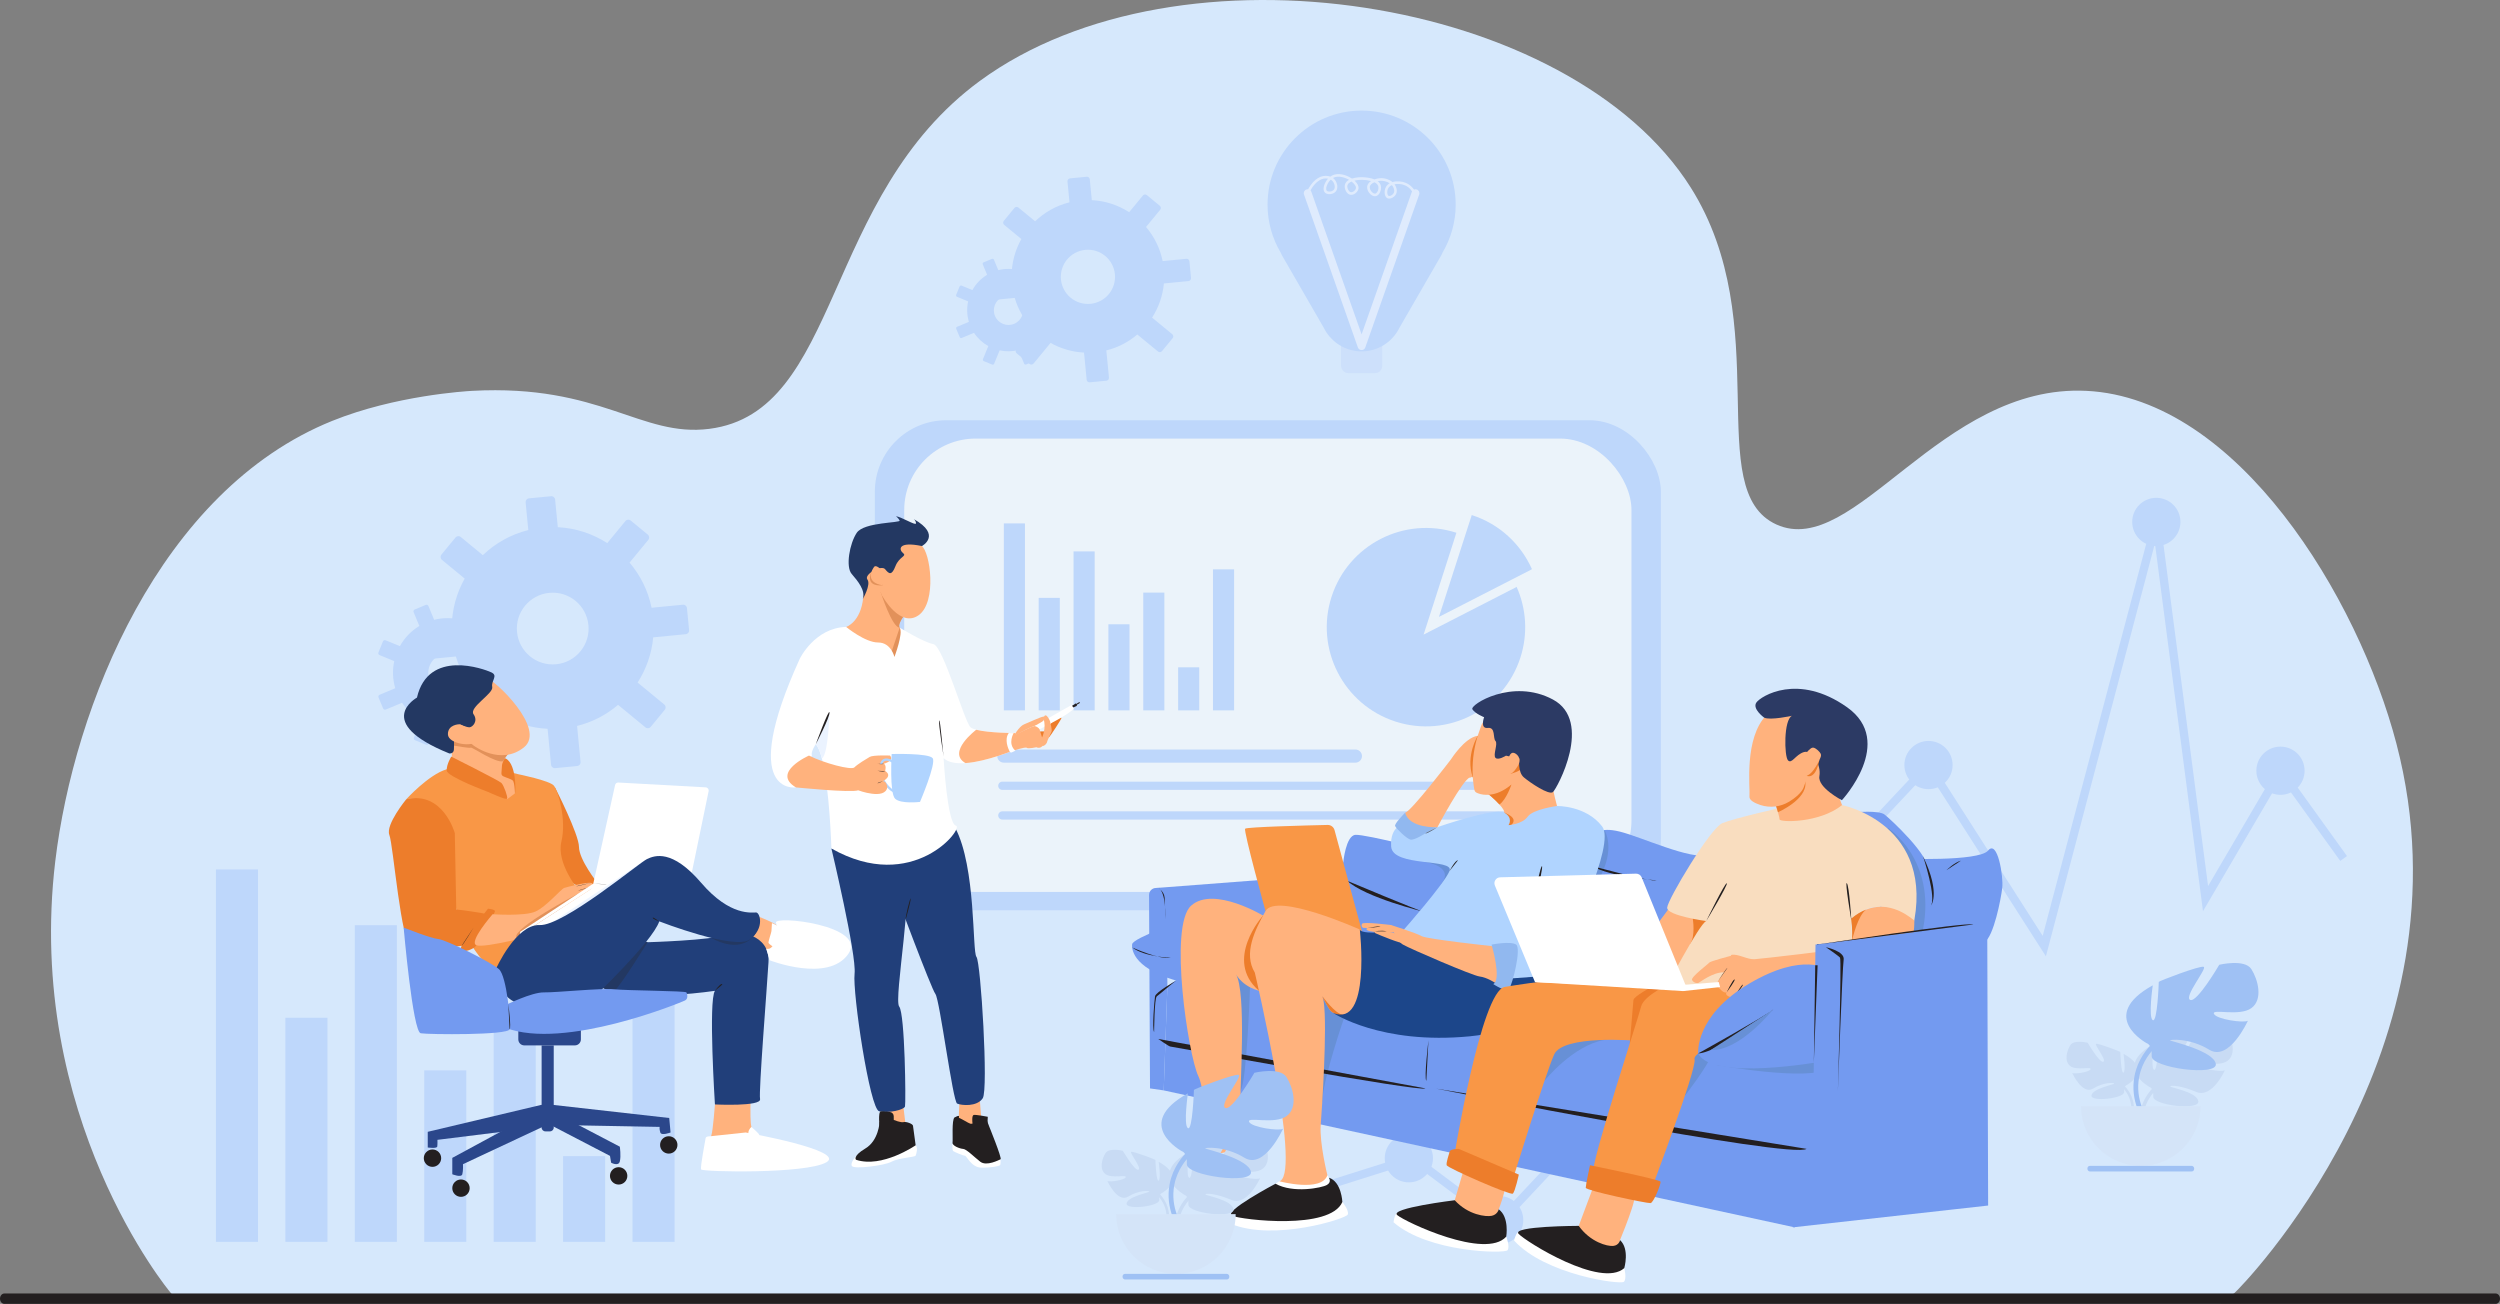 <?xml version="1.0" encoding="UTF-8"?>
<svg id="Layer_2" data-name="Layer 2" xmlns="http://www.w3.org/2000/svg" viewBox="0 0 1202.7 627.27">
  <rect x="0" y="0" width="1202.7" height="627.27" fill="#808080" stroke="none"/>
  <defs>
    <style>
      .cls-1 {
        fill: #141112;
      }

      .cls-2 {
        fill: #91b8ef;
      }

      .cls-3 {
        fill: #ebf3ff;
      }

      .cls-4 {
        fill: #fff;
      }

      .cls-5 {
        fill: #b0d4ff;
      }

      .cls-6 {
        fill: #d4e4f8;
      }

      .cls-7 {
        fill: #bed7fb;
      }

      .cls-8 {
        fill: #e2e2e2;
      }

      .cls-9 {
        fill: #f99746;
      }

      .cls-10 {
        fill: #1c468a;
      }

      .cls-11 {
        fill: #9fc1f4;
      }

      .cls-12 {
        fill: #e2915a;
      }

      .cls-13 {
        fill: #cde0fb;
      }

      .cls-14 {
        fill: #c8dbf4;
      }

      .cls-15 {
        fill: #6790d6;
      }

      .cls-16 {
        fill: #739af0;
      }

      .cls-17 {
        fill: #2c3a64;
      }

      .cls-18 {
        fill: #dfebfd;
      }

      .cls-19 {
        fill: #f9ddbf;
      }

      .cls-20 {
        fill: #ed7d2b;
      }

      .cls-21 {
        fill: #ffb27d;
      }

      .cls-22 {
        fill: none;
        stroke: #231f20;
        stroke-miterlimit: 10;
        stroke-width: .5px;
      }

      .cls-23 {
        fill: #d6e8fc;
      }

      .cls-24 {
        fill: #233862;
      }

      .cls-25 {
        fill: #231f20;
      }

      .cls-26 {
        fill: #213f7a;
      }

      .cls-27 {
        fill: #2b478b;
      }

      .cls-28 {
        fill: #ebf3fa;
      }
    </style>
  </defs>
  <g id="Objects">
    <g id="Object_1" data-name="Object 1">
      <g id="Background">
        <path class="cls-23" d="M1075.01,621.99c-1.67,1.26-3.37,2.53-3.37,2.53-1.12,.83-2.23,1.65-3.33,2.47H86.83c-.78-.83-1.56-1.65-2.34-2.49-1.35-1.44-2.32-2.5-2.33-2.51-.79-.86-70.26-84.52-55.57-207.67,8.84-74.06,50.01-178.29,133.29-211.86,30.29-12.21,64.12-14.25,67.29-14.43,61.91-3.34,81.05,22.43,114,18.29,63.56-8,54.15-111.64,130.28-167.43C567.43-31.45,755.61-1.64,813.45,90.32c41.29,65.66,5.02,145.57,41.14,162,37.45,17.03,78.84-67.76,149.14-64.29,72.74,3.59,130.74,99.4,149.14,169.71,38.57,147.38-75.91,262.76-77.87,264.24Z"/>
        <path class="cls-25" d="M1202.7,624.77h0c0,1.38-.93,2.5-2.08,2.5H2.08c-1.15,0-2.08-1.12-2.08-2.5H0c0-1.38,.93-2.5,2.08-2.5H1200.62c1.15,0,2.08,1.12,2.08,2.5Z"/>
      </g>
      <g id="Element_1" data-name="Element 1">
        <g id="Gear">
          <path class="cls-7" d="M245.84,307.87l-7.54,3.14c-2.17-3.99-5.27-7.22-8.91-9.53l2.92-7.08c.2-.49-.03-1.06-.53-1.26l-5.33-2.19c-.49-.2-1.06,.03-1.26,.53l-2.83,6.87c-4.31-1.21-8.95-1.33-13.5-.18l-2.77-6.65c-.21-.49-.77-.73-1.27-.52l-5.32,2.22c-.49,.21-.73,.77-.52,1.27l2.77,6.65c-4.02,2.41-7.2,5.79-9.38,9.71l-6.87-2.83c-.49-.2-1.06,.03-1.26,.53l-2.19,5.33c-.2,.49,.03,1.06,.53,1.26l7.08,2.92c-.92,4.22-.81,8.69,.49,13.04l-7.54,3.14c-.49,.21-.73,.77-.52,1.27l2.22,5.32c.21,.49,.77,.73,1.27,.52l7.84-3.27c2.36,3.58,5.51,6.43,9.11,8.44l-3.42,8.31c-.2,.49,.03,1.06,.53,1.26l5.33,2.19c.49,.2,1.06-.03,1.26-.53l3.51-8.52c3.87,.84,7.96,.82,11.98-.2l3.61,8.68c.21,.49,.77,.73,1.27,.52l5.32-2.22c.49-.21,.73-.77,.52-1.27l-3.61-8.68c3.55-2.13,6.45-5.02,8.58-8.36l8.52,3.51c.49,.2,1.06-.03,1.26-.53l2.19-5.33c.2-.49-.03-1.06-.53-1.26l-8.31-3.42c1.11-3.97,1.3-8.22,.43-12.41l7.84-3.27c.49-.21,.73-.77,.52-1.27l-2.22-5.32c-.21-.49-.77-.73-1.27-.52Zm-26.91,24.45c-4.75,1.98-10.21-.27-12.18-5.02s.27-10.21,5.02-12.18,10.21,.27,12.18,5.02-.27,10.21-5.02,12.18Z"/>
          <path class="cls-7" d="M328.51,290.92l-15.05,1.46c-1.67-8.24-5.41-15.64-10.59-21.72l9.02-10.95c.63-.76,.52-1.89-.24-2.52l-8.24-6.78c-.76-.63-1.89-.52-2.52,.24l-8.75,10.63c-6.97-4.49-15.12-7.23-23.79-7.66l-1.29-13.29c-.1-.99-.97-1.71-1.96-1.61l-10.62,1.03c-.99,.1-1.71,.97-1.61,1.96l1.29,13.29c-8.42,2.08-15.9,6.34-21.88,12.08l-10.62-8.75c-.76-.63-1.89-.52-2.52,.24l-6.78,8.24c-.63,.76-.52,1.89,.24,2.52l10.95,9.02c-3.92,6.96-6.16,14.94-6.22,23.35l-15.05,1.46c-.99,.1-1.71,.97-1.61,1.96l1.03,10.62c.1,.99,.97,1.71,1.96,1.61l15.65-1.52c2.23,7.61,6.25,14.39,11.54,19.89l-10.57,12.84c-.63,.76-.52,1.89,.24,2.52l8.24,6.78c.76,.63,1.89,.52,2.52-.24l10.84-13.17c6.4,3.6,13.65,5.78,21.31,6.16l1.68,17.32c.1,.99,.97,1.71,1.96,1.61l10.62-1.03c.99-.1,1.71-.97,1.61-1.96l-1.68-17.32c7.44-1.84,14.14-5.38,19.73-10.14l13.17,10.84c.76,.63,1.89,.52,2.52-.24l6.78-8.24c.63-.76,.52-1.89-.24-2.52l-12.84-10.57c4.13-6.42,6.78-13.84,7.51-21.74l15.65-1.52c.99-.1,1.71-.97,1.61-1.96l-1.03-10.62c-.1-.99-.97-1.71-1.96-1.61Zm-60.94,28.64c-9.49,.92-17.92-6.03-18.84-15.51-.92-9.49,6.03-17.92,15.51-18.84,9.49-.92,17.92,6.03,18.84,15.51,.92,9.49-6.03,17.92-15.51,18.84Z"/>
        </g>
        <g>
          <polygon class="cls-7" points="721.45 590.91 679.41 559.43 594.74 586.19 593.53 582.38 680.16 555 720.98 585.56 928.06 364.8 982.7 450.23 1038.02 240.74 1062.26 426.26 1096.92 367.12 1129.09 411.83 1125.85 414.17 1097.26 374.45 1059.81 438.36 1036.69 261.44 984.24 460.06 927.46 371.29 721.45 590.91"/>
          <circle class="cls-7" cx="1037.36" cy="251.09" r="11.6"/>
          <circle class="cls-7" cx="927.76" cy="368.05" r="11.6"/>
          <circle class="cls-7" cx="721.22" cy="586.97" r="11.6"/>
          <circle class="cls-7" cx="677.77" cy="557.21" r="11.6"/>
          <circle class="cls-7" cx="1097.09" cy="370.78" r="11.6"/>
        </g>
        <g>
          <rect class="cls-7" x="103.88" y="418.28" width="20.24" height="179.15"/>
          <rect class="cls-7" x="137.29" y="489.63" width="20.24" height="107.8"/>
          <rect class="cls-7" x="170.69" y="445.1" width="20.24" height="152.33"/>
          <rect class="cls-7" x="204.09" y="514.94" width="20.24" height="82.49"/>
          <rect class="cls-7" x="237.49" y="484.57" width="20.24" height="112.86"/>
          <rect class="cls-7" x="270.89" y="556.18" width="20.24" height="41.25"/>
          <rect class="cls-7" x="304.29" y="462.31" width="20.24" height="135.12"/>
        </g>
        <g>
          <g>
            <rect class="cls-7" x="420.87" y="202.17" width="378.14" height="235.74" rx="34.37" ry="34.37"/>
            <rect class="cls-28" x="435.01" y="210.99" width="349.86" height="218.11" rx="34.37" ry="34.37"/>
          </g>
          <g>
            <g>
              <g>
                <rect class="cls-7" x="482.92" y="251.8" width="10.16" height="89.95"/>
                <rect class="cls-7" x="499.69" y="287.63" width="10.16" height="54.12"/>
                <rect class="cls-7" x="516.46" y="265.27" width="10.16" height="76.48"/>
                <rect class="cls-7" x="533.23" y="300.33" width="10.16" height="41.42"/>
                <rect class="cls-7" x="550" y="285.09" width="10.16" height="56.66"/>
                <rect class="cls-7" x="566.77" y="321.04" width="10.16" height="20.71"/>
                <rect class="cls-7" x="583.54" y="273.91" width="10.16" height="67.84"/>
              </g>
              <g>
                <path class="cls-7" d="M731.43,316.36c-8.09,25.09-34.98,38.87-60.06,30.78s-38.87-34.98-30.78-60.06c8.09-25.09,34.98-38.87,60.06-30.78l-15.79,49,44.5-22.8,.22-.24c4.64,10.38,5.61,22.44,1.85,34.11Z"/>
                <path class="cls-7" d="M736.96,273.74l-.22,.24-44.5,22.8,15.79-49c13.41,4.32,23.6,14.03,28.93,25.96Z"/>
              </g>
            </g>
            <path class="cls-7" d="M652.06,366.9h-169.14c-1.75,0-3.16-1.42-3.16-3.16s1.42-3.16,3.16-3.16h169.14c1.75,0,3.16,1.42,3.16,3.16s-1.42,3.16-3.16,3.16Z"/>
            <path class="cls-7" d="M733.74,380h-251.54c-1.09,0-1.98-.88-1.98-1.98s.88-1.98,1.98-1.98h251.54c1.09,0,1.98,.88,1.98,1.98s-.88,1.98-1.98,1.98Z"/>
            <path class="cls-7" d="M733.74,394.28h-251.54c-1.09,0-1.98-.88-1.98-1.98s.88-1.98,1.98-1.98h251.54c1.09,0,1.98,.88,1.98,1.98s-.88,1.98-1.98,1.98Z"/>
          </g>
        </g>
        <g>
          <g>
            <g>
              <path class="cls-14" d="M1034.14,522.95s-17.92-9.65,2.11-20.77c0,0-1.66,11.47,0,12.47s2.16-13.43,2.15-13.7,14.77-5.94,16.1-5.4c1.33,.54-7.21,13.04-4.83,11.87s7.89-13.23,7.89-13.23c0,0,11.62-1.55,14.01,2.18,2.39,3.72,4.3,10.89,0,14s-14.26,.06-13.39,2.04,10.65,3.37,12.16,2.49c0,0-6.1,13.68-13.83,10.38-7.18-3.06-12.16-3.25-12.46-2.67s12.8,2.57,13.53,7.18-21.9,1.96-21.69-2.21c.21-4.17-1.73-4.63-1.73-4.63Z"/>
              <path class="cls-14" d="M1034.03,552.39c-1.45-1.9-6.03-8.8-4.32-17.71,1.15-6.01,4.64-10.02,6.61-11.87l1.17,1.25c-1.82,1.71-5.04,5.41-6.1,10.95-1.58,8.22,2.67,14.6,4,16.35l-1.36,1.03Z"/>
            </g>
            <g>
              <path class="cls-14" d="M1023.12,522.01s12.98-6.99-1.53-15.04c0,0,1.2,8.31,0,9.04s-1.57-9.73-1.56-9.93-10.7-4.3-11.66-3.91,5.26,7.84,3.5,8.6c-1.76,.76-7.53-9.13-7.53-9.13,0,0-6.59-1.58-8.32,1.12s-3.11,7.89,0,10.14c3.11,2.25,10.33,.04,9.7,1.48s-7.71,2.44-8.81,1.8c0,0,4.83,10.71,10.02,7.52s10.16-2.9,10.16-2.41-10.4,2.34-10.93,5.68,15.87,1.42,15.71-1.6c-.16-3.02,1.26-3.36,1.26-3.36Z"/>
              <path class="cls-14" d="M1023.2,543.34c1.05-1.38,4.37-6.37,3.13-12.83-.84-4.36-3.36-7.26-4.79-8.6l-.85,.9c1.32,1.24,3.65,3.92,4.42,7.93,1.14,5.95-1.93,10.57-2.9,11.85l.98,.75Z"/>
            </g>
            <g>
              <path class="cls-11" d="M1032.81,501.91s-24.07-12.95,2.84-27.89c0,0-2.22,15.4,0,16.75s2.9-18.03,2.89-18.4,19.84-7.97,21.62-7.25-9.76,14.53-6.49,15.93,13.97-16.92,13.97-16.92c0,0,12.22-2.93,15.43,2.07,3.21,5,5.77,14.63,0,18.8-5.77,4.17-19.15,.08-17.99,2.73s14.3,4.52,16.33,3.34c0,0-8.96,19.85-18.57,13.94-9.61-5.91-19.62-4.9-18.83-4.46,.83,.46,20.99,5.06,21.97,11.26s-31.12,1.9-30.84-3.69-2.33-6.22-2.33-6.22Z"/>
              <path class="cls-11" d="M1032.66,541.45c-1.94-2.55-8.1-11.81-5.8-23.78,1.55-8.08,6.23-13.45,8.88-15.94l1.57,1.67c-2.45,2.3-6.77,7.26-8.2,14.7-2.12,11.04,3.58,19.6,5.38,21.96l-1.82,1.39Z"/>
            </g>
          </g>
          <path class="cls-6" d="M1029.89,560.87c15.87,0,28.73-12.86,28.73-28.73h-57.47c0,15.87,12.86,28.73,28.73,28.73Z"/>
          <rect class="cls-11" x="1004.23" y="560.87" width="51.33" height="2.7" rx="1.18" ry="1.18"/>
        </g>
      </g>
      <g id="Character">
        <g id="Double_Character" data-name="Double Character">
          <g>
            <path class="cls-16" d="M767.81,401.61s1.13-4.07,11.41-1.55c10.29,2.52,34.23,13.77,42.43,11.2s-19.61,40.94-19.61,40.94l-34.23,6.67-25.91-14.84,6.03-27.32,19.87-15.11Z"/>
            <path class="cls-16" d="M646.22,414.85s1.21-12.91,5.87-13.23c4.66-.32,41.3,8.52,45.16,11.57s-.8,23.68-3.38,25.98c-2.57,2.3-22.37,17.57-22.37,17.57l-33.72-10.26-.48-12.16,3.21-12.61,5.7-6.86Z"/>
            <polygon class="cls-16" points="863.38 590.46 559.84 524.57 561.61 474.42 572.7 466.87 623.59 456.75 717.56 468.96 855.88 493.6 882.45 493.6 882.45 563.49 876.84 576.75 872.59 581.89 863.38 590.46"/>
            <polygon class="cls-16" points="556.5 427.17 610.84 423 615.88 431.25 617.16 445.17 592.95 455.35 579.56 451.82 557.7 453.21 556.09 437.14 556.5 427.17"/>
            <path class="cls-16" d="M570.77,442.2s-25.79,9-26.12,12.05,1.12,12.62,25.07,18.56l8.12-26.44-7.07-4.18Z"/>
            <path class="cls-16" d="M559.84,524.57l-6.59-.96-.47-93.05c0-1.86,1.5-3.38,3.36-3.38h1.81c1.85,0,3.35,1.49,3.36,3.34l.3,43.91-1.77,50.14Z"/>
            <path class="cls-16" d="M914.06,413.03s37.86,1.61,42.39-3.86,7.43,12.54,6.79,18-4.14,23.41-8.5,26.01c-4.36,2.6-44.21,3.56-44.21,3.56l-1.11-16.61,4.64-27.11Z"/>
            <path class="cls-16" d="M892.31,390.73s11.57-.95,14.25,1.08c2.68,2.04,22.07,19.93,21,27s-11.36,18.77-11.36,18.77l-11.14-.77-7.93-8.46-3.96-21-.86-16.62Z"/>
          </g>
          <path class="cls-15" d="M646.49,490.07s-9.56,27.65-10.3,38.94c-.74,11.29-9.97-23.73-9.97-23.73l2.57-19.12,3.54-12.94,11.73,1.85,2.43,15Z"/>
          <path class="cls-15" d="M771.97,399.48s5.48,8.89-2.72,23.35-5.3-6.38-5.3-6.38l1.34-8.41,6.69-8.57Z"/>
          <path class="cls-15" d="M685.61,414.72s14.52,1.91,7.65,10.7l9.78-3.39-.48-7.31-7.45-3.3-9.5,3.3Z"/>
          <path class="cls-15" d="M908.06,398.22s23.61,14.85,17.05,48.9-4.67,3.25-4.67,3.25l-8.57-4.98v-19.6l-3.81-27.56Z"/>
          <path class="cls-15" d="M601.35,474.94s-1.5,45.44-4.52,49.62c-3.02,4.18-8.59-58.82-8.59-58.82l3.54-2.67,9.58,11.87Z"/>
          <g>
            <path class="cls-25" d="M544.67,455.79s13.16,6.02,18.55,4.97c0,0-12.42-.31-18.55-4.97Z"/>
            <path class="cls-25" d="M557.2,427.17s2.8,1.69,3.05,4.5,.4,10.53,.4,10.53c0,0,.5-13.26-3.45-15.03Z"/>
            <path class="cls-25" d="M565.85,471.77s-9.87,5.48-10.19,7.55-1.5,15.46-.43,17.18c0,0,.11-16.35,1.29-17.18s7.52-6.35,9.33-7.55Z"/>
            <path class="cls-25" d="M557.2,499.82s5.21,3.64,5.75,3.64,120.86,22.07,122.79,20.14"/>
            <path class="cls-25" d="M648.06,423.71s35.75,15.04,36.93,14.93c0,0-28.04-6.79-36.93-14.93Z"/>
            <path class="cls-25" d="M766.35,416.72s27.81,7.67,30.6,6.81c0,0-23.27-1.83-30.6-6.81Z"/>
            <path class="cls-25" d="M690.82,523.72s171.36,34.06,178.28,28.97"/>
          </g>
          <path class="cls-15" d="M810.59,527.15s10.58-13.71,13.31-20.36-3.05-9.7-3.05-9.7l-7.9-.9-7.21,19.06,4.85,11.9Z"/>
          <path class="cls-15" d="M743.05,519.93s13.59-17.06,28.92-19.66-23.02-8.39-23.02-8.39l-13.29,5.57,7.38,22.47Z"/>
          <path class="cls-21" d="M697.98,365.38s6.73-10.68,12.94-11.38c6.21-.7,3.1,18.38,3.1,18.38l-6.87,1.66-7.97-6.05-1.21-2.6Z"/>
          <path class="cls-20" d="M710.92,354s-5.92,9.34-2.48,19.73,5.45-5.93,5.45-5.93l-2.97-13.79Z"/>
          <path class="cls-21" d="M753.12,390.69l-27.43,9.37s-2.46-6.64-2.03-9.1c.15-.89-.9-2.38-2.3-3.93-2.51-2.77-6.17-5.72-6.17-5.72l.61-.93,2.07-3.14,12.11-6.43s16.39,1.93,16.71,5.79c.33,3.86,2.36,11.14,2.36,11.14l4.07,2.95Z"/>
          <path class="cls-20" d="M727.14,377.41s-2.45,7.27-5.78,9.62c-2.51-2.77-6.17-5.72-6.17-5.72-.02-.46,0-.75,0-.75l.61-.18,7.43-2.17,3.91-.8Z"/>
          <path class="cls-21" d="M713.76,347.31c-.09,.06-.17,.13-.25,.21-.85,.85-1.24,2.59-1.66,3.71-1.05,2.82-1.86,5.73-2.43,8.68-1.14,5.91-1.31,12.01-.47,17.96,.08,.54,.16,1.07,.25,1.61,.08,.44,.17,.9,.43,1.27,.31,.43,.81,.68,1.31,.87,3.4,1.31,7.31,.84,10.64-.65,3.33-1.48,6.16-3.9,8.72-6.49,3.61-3.66,6.82-7.78,8.93-12.47,.45-1,.85-2.12,.54-3.18-.22-.75-.78-1.35-1.34-1.89-2.29-2.2-4.99-3.93-7.77-5.48-4.31-2.42-8.98-4.5-13.92-4.73-.94-.04-2.17,0-2.99,.58Z"/>
          <path class="cls-20" d="M726.51,372.33s4.7-1.17,5.72-2.77-.35-4.18-.35-4.18h-1.85l-3.52,6.95Z"/>
          <path class="cls-17" d="M713.97,345.05s-2.09,5.62,1.77,5.14c3.86-.48,2.41,4.98,3.7,6.27s-1.29,6.73,0,8.11,5.06-1.04,5.06-1.04l6.42,1.46s-.87,6.42,2.18,8.99c3.05,2.57,12.05,8.68,13.98,7.07s19.55-34.02,0-44.52-40.15,2.57-38.74,4.71,5.64,3.8,5.64,3.8Z"/>
          <path class="cls-21" d="M725.81,364.57s.64-2.54,2.14-2.43,4.5,2.57,2.25,6.32-4.18,4.93-5.36,3,.96-6.89,.96-6.89Z"/>
          <path class="cls-21" d="M608.38,440.89s-24.43-14.98-35.36-5.19-1.29,72.05,3.43,81.9c4.71,9.86,1.55,34.93,5.09,36.54,3.54,1.61,9.63,0,10.28-.64s5.31-20.25,4.99-25.39,2.89-50.95-2.25-59.46c0,0,3.54,7.07,13.82,8.52,10.29,1.45,12.21-25.88,12.21-25.88l-12.21-10.39Z"/>
          <path class="cls-20" d="M607.63,440.45s-19.17,21.31-1.98,36.16c17.19,14.85,1.98-36.16,1.98-36.16Z"/>
          <path class="cls-9" d="M608.81,438.32s-10.66-38.63-9.8-39.64c.73-.86,30.52-1.61,39.67-1.82,1.56-.04,2.94,1,3.34,2.5l13.03,48.04-.51,3.84-16.27-1.41-15.91-5.79-13.55-5.72Z"/>
          <g>
            <path class="cls-4" d="M638.59,565.39s1.45,1.98,1.13,3.37-4.88,6.48-4.88,6.48h-16.07l-6.05-3.43,.75-1.5,.16-.86s.67-.43,1.82-1.18,10.79-1.5,10.79-1.5l4.32-1.39h8.04Z"/>
            <path class="cls-21" d="M661.01,486.39l-15.81,2.44s-.04-.01-.1-.03c-.51-.16-2.8-.94-4.37-2-1.49-1.02-3.82-5.93-4.51-7.44,.24,.64,.43,1.54,.6,2.67,1.78,12.37-.87,51.46-1.45,59.25-.64,8.68,3.22,24.11,3.22,24.11-2.9,8.35-23.15,2.89-23.15,2.89,.16-.04,.32-.1,.47-.19,10.12-5.51-12.25-100.2-12.25-100.2-5.57-9.22,0-20.36,5.14-29.58,5.14-9.21,45.38,8.86,45.38,8.86l6.83,39.22Z"/>
            <path class="cls-4" d="M645.77,578.25s3.35,4.02,2.62,6.03-35.61,13.04-56.24,4.47c0,0-.76-3.1,0-4.56s53.26-5.94,53.26-5.94h.35Z"/>
            <path class="cls-25" d="M639.27,566.55s1.57,2.03-.89,3.49-16.39,4.14-24.75-.58c0,0-25.61,13.5-20.89,15.43s47.14,7.07,53.04-6.64c0,0-.39-9.77-6.5-11.7Z"/>
          </g>
          <path class="cls-20" d="M645.1,488.8c-.51-.16-2.8-.94-4.37-2-1.49-1.02-3.82-5.93-4.51-7.44,.24,.64,.43,1.54,.6,2.67l-.64-2.74s0,.01,.01,.01c0,0,0,.02,.02,.03,.45,.61,6.09,8.16,9.39,8.73,1.58,.27,.8,.53-.5,.74Z"/>
          <path class="cls-10" d="M654.18,447.18s5.46,47.66-12.86,40.11c0,0,22.86,15.43,65.83,11.25,42.97-4.18,31.88-32.3,31.88-32.3l-28.29-6.43-50.3-12.4,.85,1.23s-6.51,.27-7.11-1.45Z"/>
          <path class="cls-20" d="M723.66,390.96s7.12,2.32,3.48,5.82c-3.64,3.5-4.39,.56-4.39,.56l.27-2.61,.64-3.77Z"/>
          <path class="cls-5" d="M749.06,387.75s14.01-.27,21.72,9.86c6.57,8.62-15.8,54.49-22.6,67.96-1.17,2.31-3.46,3.83-6.04,4.02l-17.64,1.3s-2.5-13.82,0-15.43l-22.68,.96-27.86-7.18,1.61-2.25s19.18-21.75,21.75-27.96-27.43-1.71-28.07-11.79c-.64-10.07,6.32-10.93,6.32-10.93l10.29,4.5,6.11-3.05s27.21-9.38,31.71-6.8c4.5,2.57,2.04,6,2.04,6,0,0,6.64-.43,9.21-4.07s14.14-5.14,14.14-5.14Z"/>
          <g>
            <path class="cls-21" d="M691.5,397.99s12.36-23.31,15.66-23.96c3.29-.64-6.21-8.09-6.21-8.09l-2.97-.56s-19.18,25.1-21.99,25.58l.13,3.67,10.12,4.1,5.26-.74Z"/>
            <path class="cls-2" d="M675.98,390.96s-.08,.08-.21,.22c-.99,1.01-5.03,5.23-4.61,6.21,.48,1.12,5.57,6.21,7.5,6.54s7.18-3.11,7.18-3.11l5.66-2.83s-13.59,.63-15.51-7.03Z"/>
          </g>
          <path class="cls-21" d="M669.19,445.01s-13.4-1.71-13.94-.59,.11,1.88,.54,1.93,11.39,.63,14.27,1.01c2.88,.38-.86-2.35-.86-2.35Z"/>
          <path class="cls-21" d="M717.56,455.14s-31.18-3.32-33.75-4.82-14.61-5.3-14.61-5.3c0,0,2.27,7.39,5.72,9.4,3.46,2.01,33.43,14.95,36.88,15.35s7.34,2.98,7.34,2.98h2.06l-.62-16.08-3.03-1.53Z"/>
          <path class="cls-2" d="M717.56,454.44s5.04,16.98,.8,18.96c0,0,6.11,4.23,7.71,2.14s5.89-19.29,3.32-21.11-11.84,0-11.84,0Z"/>
          <path class="cls-21" d="M667.15,445.72s-9.48-.01-9.75,1.11,2.84,1.29,4.12,1.55,9.59,.38,9.96,0-4.34-2.67-4.34-2.67Z"/>
          <path class="cls-21" d="M662.59,447.4s-2.46,.88-.75,1.63,12.48,5.25,13.5,4.61-.38-3.48-1.12-3.75-10.18-2.89-11.62-2.49Z"/>
          <polygon class="cls-21" points="803.38 436.39 785.81 460.17 806.56 465.63 824.59 445.6 825.66 436.39 810.88 435.1 803.38 436.39"/>
          <path class="cls-20" d="M814.35,441.97s1.46,8.47-1.4,12.38c0,0,4.04-.22,4.2-.22s5.14-8.79,5.14-8.79l.75-4.12-7.93-1.07-.76,1.83Z"/>
          <path class="cls-9" d="M787.09,500.67s-35.14-3-39.43,6.64-20.57,62.36-20.57,62.36l-27.64-12.65s13.07-80.26,24.43-82.23,42.47-5.84,42.47-5.84l28.45,.86,10.93,5.71-6.85,12.93-11.8,12.21Z"/>
          <path class="cls-20" d="M794.81,474.62s-8.84,4.68-9,6.5-1.76,20.89-1.76,20.89l13.01-4.28,4.98-15.59-3.68-9.21-3.55,1.69Z"/>
          <path class="cls-9" d="M804.29,472.74s-13.5,6.02-14.79,11.48-23.63,73.29-23.14,80.04,27.32,9.96,27.32,9.96c0,0,22.82-60.27,21.54-64.61s27.38-16.02,27.38-16.02l6.86-18.81-4.46-7.96-19.22-1.21-21.48,7.11Z"/>
          <path class="cls-19" d="M886.2,387.32s45.74,9.07,33.84,59.79c0,0-11.13-20.57-29.45-5.14l.96,22.92-90.64,11.25s16.71-31.92,19.93-33.04c0,0-18.96-2.57-18.8-6.43s20.73-38.25,26.52-40.66,30.21-7.9,30.21-7.9l27.43-.78Z"/>
          <path class="cls-21" d="M886.19,387.31c-10.92,8.79-30.1,8.36-30.1,6.86,0-.62-.34-2.01-.75-3.44-.58-2.05-1.29-4.17-1.29-4.17l2.65-4.65,1.2-2.1,14.04-17.78,2.36,1.39,3.97,9.93s7.28,6.79,6.53,7.96c-.75,1.18,1.39,6,1.39,6Z"/>
          <path class="cls-20" d="M855.34,390.73c-.58-2.05-1.29-4.17-1.29-4.17l2.65-4.65c4.03-4.41,11.29-11.44,11.84-5.48,.77,8.29-13.2,14.3-13.2,14.3Z"/>
          <path class="cls-21" d="M860.63,385.72c-4.12,2.48-9.16,3.06-13.72,1.56-2.87-.95-5.47-2.32-5.28-4.13,.43-3.96-2.79-28.18,8.36-39.32,3.62-3.62,7.79-4.13,11.76-3.17,9.59,2.32,14.85,12.69,11.6,22.01l-5.58,15.98s-.85,3.29-7.14,7.08Z"/>
          <path class="cls-17" d="M848.7,345.24s-5.84-4.21-3.75-7.26,20.04-14.42,43.61,2.24c23.57,16.67-2.46,44.74-2.46,44.74,0,0-11.79-6.09-10.82-11.56s-3.43-12.87-7.5-11.58-5.79,5.89-7.61,3.96-2.13-19.52,1.93-21.43c0,0-10.5,2.31-13.39,.89Z"/>
          <path class="cls-21" d="M917.11,468.15l-71.42,4.66s-.93-.77-2.29-1.95c-4.24-3.65-12.68-11.22-10.24-11.55,3.21-.42,7.5,2.36,10.93,2.15,3.43-.22,42.21-4.72,45.21-5.57,.69-.2,1.14-1.05,1.41-2.25,0,0,0-.02,.01-.05,.01-.04,.02-.09,.03-.13,.01-.07,.03-.17,.06-.28,.08-.48,.14-1,.19-1.55,.32-4.11-.41-9.67-.41-9.67,2.44-2.06,4.85-3.47,7.19-4.38,9.72-3.78,18.26,1.19,23.15,5.26,.34,7.74-3.82,25.31-3.82,25.31Z"/>
          <path class="cls-20" d="M897.78,437.58c-3.94,2.79-6.45,13.28-6.97,15.6,.08-.48,.14-1,.19-1.55,.32-4.11-.41-9.67-.41-9.67,2.44-2.06,4.85-3.47,7.19-4.38Z"/>
          <polygon class="cls-21" points="834.71 460.72 831.93 464.19 831.93 468 841.65 466.2 839.16 462.46 834.71 460.72"/>
          <path class="cls-21" d="M766.35,571.39l-8.54,22.88,19.18,8.14s9.99-23.84,9.13-25.88-19.78-5.14-19.78-5.14Z"/>
          <g>
            <path class="cls-4" d="M781.41,610.07s1.33,5.06-.18,6.57-37.78-3.3-52.82-19.82c0,0,.63-3.13,1.94-4.12s50.75,17.23,50.75,17.23l.32,.15Z"/>
            <path class="cls-25" d="M779.37,596.59s-.45,2.53-3.3,2.8-11.01-1.84-16.57-9.65c0,0-32.39,.08-28.94,3.83s39.68,26.41,50.84,16.5c0,0,2.68-9.14-2.03-13.48Z"/>
          </g>
          <path class="cls-20" d="M869.1,373.21s4.27,2.34,6.13-7.47h-2.96l-3.17,7.47Z"/>
          <path class="cls-21" d="M868.23,363.4c.67-1.18,1.54-2.25,2.62-3.12,.35-.28,.74-.55,1.19-.6,.54-.06,1.06,.2,1.51,.5,.68,.45,1.29,.99,1.81,1.62,.35,.42,.66,.9,.7,1.44,.03,.43-.12,.85-.28,1.25-.81,2.05-1.89,3.99-3.19,5.77-.81,1.1-1.74,2.18-2.97,2.77-.8,.39-1.84,.52-2.53-.05-.66-.55-.76-1.52-.74-2.38,.07-2.48,.64-5.04,1.88-7.2Z"/>
          <path class="cls-21" d="M703.92,563.49l-5.56,19.01,20.57,4.66s5.97-14.29,4.92-16.86-19.93-6.81-19.93-6.81Z"/>
          <g>
            <path class="cls-4" d="M724.62,594.92s1.92,4.87,.6,6.55-37.9,1.2-54.8-13.43c0,0,.25-3.18,1.44-4.32s52.43,11.09,52.43,11.09l.33,.11Z"/>
            <path class="cls-25" d="M721.01,581.78s-.53,2.5-3.33,3.11c-2.8,.61-11.39-.38-17.84-7.48,0,0-31.53,3.84-27.66,7.15,3.87,3.31,42.53,21.53,52.44,10.36,0,0,1.58-9.39-3.62-13.14Z"/>
          </g>
          <path class="cls-21" d="M832.73,459.8s-10.04,2.65-10.44,3.29-9,6.99-8.28,8.36,2.33,1.69,3.13,1.37,6.75-5.14,12.21-5.06c5.46,.08,5.79-6.83,5.79-6.83l-2.41-1.12Z"/>
          <path class="cls-21" d="M830.24,466.71s-5.63,6.91-4.26,7.79,3.13,3.7,4.74,2.81c0,0-.72,.64,0,1.45s5.06,2.09,5.06,2.09l13.66-9.08-1.77-4.42-9-1.72-8.44,1.08Z"/>
          <path class="cls-25" d="M834.54,479.41s3.18-5.62,3.88-5.73-3.88,5.73-3.88,5.73Z"/>
          <path class="cls-20" d="M764.91,560.57s33.75,6.86,33.96,7.93-3.32,10.07-4.82,10.29-31.18-6-31.18-7.39,2.04-10.82,2.04-10.82Z"/>
          <path class="cls-20" d="M701.75,552.69s-4.02,0-4.34,1.29-1.77,5.3-1.45,6.59,30.7,14.63,31.82,13.66,2.89-9.16,2.89-9.16l-28.93-12.38Z"/>
          <polygon class="cls-22" points="872.59 581.89 874.41 454.39 891.11 454.39 892.31 577.82 872.59 581.89"/>
          <path class="cls-15" d="M825.66,512.35s45.13,8.08,53.74,1.63,5.08-21.24,5.08-21.24l-20.57,5.14-38.25,14.47Z"/>
          <polygon class="cls-16" points="873.41 454.39 956.02 443.89 956.45 579.96 862.38 590.46 871.59 581.89 873.41 454.39"/>
          <path class="cls-16" d="M816.96,506.79s-1.75-18.01,24.45-33.54,37.99-6.85,37.99-6.85l-2.56,44.2s-53.15,9.76-59.88-3.8Z"/>
          <path class="cls-25" d="M685.61,400.97l5.89-2.98s-5.05,3.15-5.89,2.98Z"/>
          <path class="cls-25" d="M734.16,451.92s6.32-34.71,7.61-35.2-7.61,35.2-7.61,35.2Z"/>
          <path class="cls-25" d="M661.45,448.05s3.13-.62,5.72,0"/>
          <path class="cls-25" d="M657.85,446.48s5.55-1.17,6.25-.7"/>
          <g>
            <polygon class="cls-4" points="808.06 473.93 826.85 472.45 827.51 474.86 809.67 476.79 808.06 473.93"/>
            <path class="cls-4" d="M811.65,475.8l-21.88-53.73c-.45-1.1-1.53-1.8-2.71-1.77l-65.36,1.76c-1.99,.05-3.31,2.09-2.55,3.93l19.3,46.46,73.2,3.34Z"/>
            <polygon class="cls-4" points="809.67 476.79 738.45 472.45 741.02 469.32 810.8 473.72 809.67 476.79"/>
          </g>
          <path class="cls-25" d="M830.73,477.32s2.81-6.03,3.7-6.11c.88-.08-3.7,6.11-3.7,6.11Z"/>
          <path class="cls-25" d="M826.57,471.94s3.92-6.19,4.48-6.31"/>
          <path class="cls-25" d="M820.84,443.09s9-18.48,9.88-18.16-9.88,18.16-9.88,18.16Z"/>
          <path class="cls-25" d="M890.59,441.96s-.97-15.6-2.09-17.04,2.09,17.58,2.09,17.58"/>
          <path class="cls-25" d="M687.21,500.46s-2.17,18-1.04,19.53"/>
          <path class="cls-25" d="M925.11,411.92s6.94,20.52,3.51,24.32c0,0,5.51-5.61-3.51-24.32Z"/>
          <path class="cls-25" d="M936.37,418.66s3.8-3.75,7.02-4.61"/>
          <path class="cls-25" d="M874.41,454.39s71.95-10.94,74.92-9.65"/>
          <path class="cls-25" d="M816.96,506.79s32.49-18.06,35.86-20.95c3.38-2.89-25.28,20.53-35.86,20.95Z"/>
          <polygon class="cls-25" points="873.27 464.36 872.6 511.18 874.41 464.36 873.27 464.36"/>
          <path class="cls-25" d="M878.38,455.67s9.21,1.93,8.57,6-2.79,63.21-2.79,63.21c0,0,1.87-63.19,1.04-64.17s-6.83-5.05-6.83-5.05Z"/>
          <path class="cls-25" d="M697.31,419.03s2.79-5.25,4.07-5.14"/>
          <path class="cls-15" d="M852.82,485.84s-16.02,20.04-29.79,19.26l29.79-19.26Z"/>
        </g>
        <g id="Character_2" data-name="Character 2">
          <path class="cls-1" d="M459.67,537.4s1.28-.87,2.24-.46,.18,1.17,.18,1.17l-1.49,.91-.93-1.63Z"/>
          <path class="cls-21" d="M432.82,301.96c1.28,1.86,4.88,5.86-2.55,14.11-7.43,8.25-23.81-11.08-23.81-11.08l.59-3.37s7.06-2.22,8.24-14.23c1.17-12.01,.93-14.22,.93-14.22l11.36-1.74,5.69,17.23,.14,.42,2.21,6.15s-4.06,4.88-2.8,6.73Z"/>
          <path class="cls-12" d="M432.82,301.96c-3.72-.12-9.08-16.87-9.17-17.19l8.25,1.98,1.37,1.9,.14,.42,2.21,6.15s-4.06,4.88-2.8,6.73Z"/>
          <path class="cls-21" d="M424.7,287.1s8.48,15.21,17.3,8.82c8.82-6.39,5.57-30.42,1.28-33.44-4.3-3.02-16.95-6.85-19.27-4.06-2.32,2.79-2.09,26.01,.7,28.68Z"/>
          <path class="cls-12" d="M432.82,301.96l-4.33,12.84,2.57,3.31,2.48-3.83s.48-11.93-.72-12.32Z"/>
          <path class="cls-24" d="M443.53,262.69s9.74-5.23-3.93-12.97c0,0,1.13,.87,1.04,2.09s-7.4-3.4-9.58-3.4c0,0,1.13,.78,1.74,2s-17.15,.7-20.64,5.92c-3.48,5.22-5.4,16.37-2.44,19.77,2.96,3.4,6.88,8.18,5.31,12.19,0,0,4.09-7.05,2.26-9.49-1.83-2.44,6.7-7.23,8.53-4.96,1.83,2.26,3.13,3.26,4.96-1.46s5.66-4.72,3.66-6.29-2.68-5.83,9.07-3.4Z"/>
          <path class="cls-12" d="M419.23,275.17s-3.64,7.17,5.47,6.41l-3.1-5.46-2.38-.96Z"/>
          <path class="cls-21" d="M424.18,274.27s-2.61-2.7-3.57-1.65-4.88,7.58,4.09,8.97l-.52-7.31Z"/>
          <path class="cls-21" d="M461.56,530.32s-.64,9.98,0,11.09,4.82,3.19,4.82,3.19l6.31,.87s-1.49-16.89-1.32-17.82-8.07,0-8.07,0l-1.74,2.67Z"/>
          <polygon class="cls-21" points="434.51 531.61 435.79 542.28 425.39 542.28 426.73 530.78 434.51 531.61"/>
          <path class="cls-26" d="M399.97,408.19s12.19,51.2,11.15,60.25c-1.04,9.06,7.31,65.13,11.84,66.18,4.53,1.04,11.96-.7,12.42-2.32s0-44.58-2.79-48.06,7.51-58.28,2.94-71.52c-4.57-13.24-35.57-4.53-35.57-4.53Z"/>
          <path class="cls-26" d="M430.97,429.9s16.95,45.51,19.04,48.3c2.09,2.79,8.36,51.78,10.45,52.71s9.52,1.63,12.31-2.55-.93-65.48-3.02-68.03-.12-43.01-10.22-62.11c-10.1-19.1-29.63,13.35-29.63,13.35l1.07,18.34Z"/>
          <path class="cls-4" d="M488.44,360.71c-.82,.21-13.69,5.68-23.97,6.4-4.33,.31-8.21-.23-10.52-2.37,0,0,1.74,31.61,5.93,32.47,4.18,.88-20.56,33.27-59.91,10.98,0,0-.86-29.08-4.57-43.31-.83-3.19-1.81-5.62-2.95-6.83t-.02-.02s-2.44,3.6-1.86,5.34c.59,1.74-13.82,6.38-7.66,15.44,0,0-28.32,4.32,1.86-61.93,0,0,7.16-14.84,22.29-15.28,0,0,9.08,7.49,15.37,7.49s7.86,6.97,7.86,6.97c0,0,4.38-11.58,2.55-14.11,0,0,11.46,7.05,16.17,7.92,4.7,.88,14.9,37.19,17.86,39.97,.52,.49,1.51,.89,2.8,1.22,6.09,1.58,18.8,1.61,18.8,1.61,0,0,1.16,7.73,0,8.02Z"/>
          <path class="cls-3" d="M399.06,342.74s-.57,20.38-3.66,22.14c-.83-3.19-1.81-5.62-2.95-6.83l6.61-15.31Z"/>
          <path class="cls-5" d="M431.06,381.44c-3.68-.18-7.8-6.78-8.68-10.96-.56-2.69,.25-3.72,1.04-4.11l.48,.97c-.62,.31-.79,1.37-.46,2.92,.88,4.2,4.84,9.96,7.67,10.1l-.05,1.08Z"/>
          <path class="cls-21" d="M389.18,363.49s-18.34,8.13-6.27,15.32c0,0,26.47,2.67,29.95,1.39,0,0,13.06,4.91,14.02-1.54,0,0-.35-2.87-2.09-2.87,0,0,4.88-2.44,1.04-4.88,0,0,.78-2.74-.61-3.48,0,0,5.27-1.45,2.92-3.95,0,0-8.05-.32-9.71,.64s-5.96,3.57-7.4,5.05-14.72-2.06-21.86-5.69Z"/>
          <path class="cls-5" d="M424.49,367.57h-1.1c0-.08,.21-1.65,1.58-2.36,1.17-.61,2.76-.38,4.74,.69l-.51,.95c-1.62-.87-2.9-1.1-3.72-.68-.85,.44-.98,1.39-.98,1.4Z"/>
          <path class="cls-5" d="M428.96,362.73s-1.1,18.92,1.68,21.54c2.79,2.61,11.96,1.51,11.96,1.51,0,0,7.89-18.46,6.1-21.01s-19.74-2.03-19.74-2.03Z"/>
          <path class="cls-20" d="M500.45,351.86h2.01s4.66-6.11,5.75-6.54,2.26-.22,2.48,0-5.62,9.21-6.03,9.33-4.42,1.3-4.42,1.3l-1.39-.57,1.6-3.51Z"/>
          <path class="cls-21" d="M487.58,354.24s2.67-4.82,5.05-5.75,8.01-3.66,9.46-3.77-.7,3.89-3.37,4.24-11.15,5.28-11.15,5.28Z"/>
          <g>
            <g>
              <polygon class="cls-25" points="515.39 339.78 517.58 338.37 518.12 339.56 515.64 340.65 515.39 339.78"/>
              <line class="cls-22" x1="517.35" y1="339.17" x2="519.41" y2="337.95"/>
            </g>
            <path class="cls-4" d="M500.11,350.83s15.32-7.6,16.49-10.1l-1.1-1.57-19.14,10.86,3.75,.81Z"/>
          </g>
          <path class="cls-8" d="M488.44,361.12s.37-.36,.38-.71-.91,0-.91,0l-.45,.81,.98-.1Z"/>
          <path class="cls-21" d="M502.02,345.81s.12-1.69,.99-1.67,1.97,2.28,2.15,2.86,.99,4.18,.75,4.88-2.15,4.47-2.21,5.11-1.39,2.13-2.09,1.82c0,0-1.22,1.55-3.02,.68,0,0-4.06,.88-4.64,.27s-7.2,1.58-7.2,1.58l.52-7.3s9.58-4.88,10.45-4.76,2.15,.99,2.38,1.57,1.22,3.95,1.22,3.95c0,0,2.19-4.65,.69-8.97Z"/>
          <path class="cls-25" d="M423.19,542.76s-.93-8.01,.58-8.13c.91-.07,2.95,.16,4.43,.35,.98,.13,1.72,.95,1.75,1.94,.05,2.13,.1,5.53-.04,5.84-.21,.46-6.71,0-6.71,0Z"/>
          <path class="cls-25" d="M467.8,539.96s-.35-3.31,.61-3.57,6.79,.87,6.79,.87c0,0-.26,7.49-.61,7.92s-3.4,.44-4.7,.52-2.09-5.75-2.09-5.75Z"/>
          <path class="cls-21" d="M488.44,360.71c-.82,.21-13.69,5.68-23.97,6.4-9.16-5.24,5.17-16.04,5.17-16.04,6.09,1.58,18.8,1.61,18.8,1.61,0,0,1.16,7.73,0,8.02Z"/>
          <path class="cls-25" d="M425.23,367.44s-3.05,.12-3.34-.03c0,0,2.46,.46,3.34,.03Z"/>
          <path class="cls-25" d="M425.83,370.92s-3.42,0-3.77-.15,2.38,.81,3.77,.15Z"/>
          <path class="cls-25" d="M424.79,375.79s-2.64,.78-2.6,.99,2.6-.99,2.6-.99Z"/>
          <path class="cls-25" d="M453.96,363.95s-2.62-16.14-2.13-17.3,1.89,16.72,2.13,17.3Z"/>
          <path class="cls-25" d="M392.44,358.07s6.85-13.12,6.62-15.32-6.62,15.32-6.62,15.32Z"/>
          <path class="cls-25" d="M435.69,442.45s2.6-9.18,2.42-10.14-2.73,9.34-2.42,10.14Z"/>
          <path class="cls-4" d="M487.66,352.68s-3.05,5.05,.78,8.44c0,0-.97,.61-1.73,.86-.38,.12-.78-.04-.97-.39-.74-1.44-2.68-5.89-.44-8.95l2.35,.05Z"/>
          <g>
            <path class="cls-4" d="M412.07,555.95s-3.27,3.39-2.23,5.01,15.67-.21,19.04-2.08c3.37-1.87,11.26-2.14,11.61-2.93s1.28-3.93,0-4.97-28.42,4.97-28.42,4.97Z"/>
            <path class="cls-4" d="M458.24,550.23s-.28,3.08,.36,3.54,4.7,2.21,5.57,2.21,3.08,5.63,7.84,5.75,8.77-.75,9.11-1.22,.23-2.79,.23-2.79l-18.52-7.49h-4.6Z"/>
            <path class="cls-25" d="M430,538.79s3.41,1.39,4.69,1.04,4.41,.81,4.53,1.74,1.28,9.4,1.28,9.4c0,0-16.14,11.15-28.68,6.97,0,0-1.86-1.63,4.53-5.46s6.79-12.65,6.79-12.65l6.86-1.05Z"/>
            <path class="cls-25" d="M475.81,541.75s6.36,15.62,5.54,15.96-6.73,3.5-9.75,1.17-6.62-6.05-8.24-6.16-5.34-1.51-5.11-3.02-.46-10.86,.93-12.11,6.97,3.35,8.13,3.03,7.55-1.37,7.55-1.37l.96,2.5Z"/>
          </g>
        </g>
        <g id="Character_1" data-name="Character 1">
          <path class="cls-20" d="M267.06,378.94s11.42,22.31,11.48,28.52c.05,6.21,8.84,17.23,8.84,17.23l-6.13,3.15s-9.09-3.51-12.86-10.12c-3.78-6.61-7.79-29.91-7.79-29.91l6.47-8.86Z"/>
          <path class="cls-9" d="M249.13,372.42s15.43,3.11,17.36,5.57,6.16,16.23,3.59,26.84c-2.57,10.61,8.46,23.62,8.46,23.62l-21.96,24.59-8.68,3.05-4.18,9.48-7.23,.64s-19.9-15.05-19.75-50.84-21.28-30.88-21.28-30.88c0,0,10.7-11.79,19.32-14.38s29.57,1.11,29.57,1.11l4.79,1.19Z"/>
          <path class="cls-20" d="M246.45,378s.88,4.42,1.29,3.7,.8-15.91-5.46-17.12c-6.27-1.21-4.39,8.12-4.39,8.12l8.57,5.3Z"/>
          <path class="cls-21" d="M247.73,381.69l-3.78,2.81-6.08-4.26-1.87-4.42-18.89-9.52s.77-3.94-.2-5.06c-.38-.45-.13-1.77,.31-3.2,.27-.86,.61-1.77,.91-2.55,.48-1.19,.89-2.09,.89-2.09l6.75-1.93,12.53,2.56,4.5,2.37,.38,1.23,1.5,4.84s-1.58,1.58-2.52,3.6c-.02,.05-.05,.1-.07,.15-.36,.78-.61,1.61-.63,2.45-.08,3.05-.8,4.1,.73,4.82,1.52,.73,3.61,1.21,4.5,2.01,.51,.47,.78,2.47,.91,4.07,.1,1.16,.13,2.12,.13,2.12Z"/>
          <path class="cls-12" d="M247.85,380.57c.02,.34,0,.67-.1,1.01,.03-.18,.09-.56,.1-1.01Z"/>
          <path class="cls-12" d="M244.68,362.47s-1.66,1.66-2.59,3.75c-3.5,1.08-15.15-6.98-15.57-6.55-.43,.43-8.1-.96-8.1-.96l-1.2-.67c.27-.86,.61-1.77,.91-2.55h12.78l12.27,2.14,1.5,4.84Z"/>
          <path class="cls-21" d="M227.91,358.71s12.96,9.75,24.11,.86c11.14-8.89-14.36-32.68-17.25-32.89-2.89-.21-22.07,8.89-22.07,14.68s15.21,17.36,15.21,17.36Z"/>
          <path class="cls-24" d="M221.22,348.42s3.32,1.61,4.77,1.45,4.12-3,1.82-6.27c-2.3-3.27,9.61-9.91,9-13.07s3-5.46-.43-7.07-30.32-11.5-35.79,12.14c0,0-21.54,11.86,15.54,26.86,0,0,2.08,.31,2.24-1.86s-.04-7.71-.04-7.71l2.89-4.46Z"/>
          <path class="cls-20" d="M217.1,364s22.96,11.49,24.12,12.66,3.17,6.79,2.75,7.58-9.11-3.23-9.11-3.23c0,0-19.83-7.36-19.96-10.32s2.19-6.69,2.19-6.69Z"/>
          <path class="cls-21" d="M220.93,348.43s-5.52,.07-5.45,4.82,12.45,6.48,14.29,2.85-8.84-7.67-8.84-7.67Z"/>
          <path class="cls-20" d="M195.45,384.5s-10.07,12.24-8.14,17.17,5.57,52.5,10.71,54.21,25.82-1.07,25.82-1.07c0,0,12.75-14.04,10.71-14.89s-15.05-2.41-15.05-2.41l-.7-36.7s-5.57-20.41-23.36-16.31Z"/>
          <path class="cls-20" d="M234.78,437.14s-13.72,17.24-13.08,19.31,4.38,.78,6.53-.66,9.7-16.39,9.87-17.36-3.32-1.29-3.32-1.29Z"/>
          <path class="cls-21" d="M236.99,439.82s15.35,1.07,20.6-1.29,12.43-10.93,13.82-11.36,11.25-3.11,13.29-2.36-4.39,8.36-4.39,8.36l-22.5,16.5s-24.67,6.58-28.61,5.07c-3.94-1.51,7.79-14.93,7.79-14.93Z"/>
          <path class="cls-12" d="M278,429.98s-31.49,16.52-29.59,21,29.59-21,29.59-21Z"/>
          <path class="cls-25" d="M284.87,426.43s-6.87,1.92-6.87,2.08,6.87-2.08,6.87-2.08Z"/>
          <polygon class="cls-4" points="285.42 425.09 250.23 448.31 250.23 449.75 286.55 426.29 285.42 425.09"/>
          <polygon class="cls-4" points="250.23 449.75 258.58 453.29 297.4 427.25 286.55 426.29 250.23 449.75"/>
          <path class="cls-4" d="M285.42,425.09l10.49-47.44c.16-.73,.82-1.23,1.57-1.19l42.03,2.32c.93,.05,1.59,.92,1.4,1.82l-8.08,39.09-32.63,12.29-9.4,1.69-6.67-3.21,1.29-5.38Z"/>
          <path class="cls-3" d="M309.68,414.26l-45.55,30.43s41.29-16.51,45.55-30.43Z"/>
          <path class="cls-21" d="M365.4,441.16s7.66,2.95,8.2,4.04,1.79,11.54,0,12.02-7.95,0-7.95,0c0,0-7.99-10.04-7.99-10.37s7.73-5.7,7.73-5.7Z"/>
          <path class="cls-21" d="M343.95,531.34s-.96,12.62-1.71,14.77-.96,4.18,1.71,5.46,7.61,2.79,13.18-.86c5.57-3.64,6.11-2.57,6.11-2.57,0,0-1.71-4.39-2.04-7.82s-.11-11.25-.11-11.25l-14.04-2.68-3.11,4.95Z"/>
          <path class="cls-26" d="M369.71,462.85c-.8,13.34-4.76,62.2-4.06,65.89,.69,3.7-21.71,2.59-21.71,2.59,0,0-3.21-49.94,0-54.66,0,0-31.74,4.8-48.75,.45-2.36-.61-4.43-1.39-6.1-2.38-11.69-6.94,9.92-18.64,16.57-21.95,1.16-.57,1.86-.89,1.86-.89l4.01,1.39s31.02-.89,37.29-3.54c6.27-2.65,21.7-.24,20.89,13.1Z"/>
          <path class="cls-24" d="M342.16,451.19s12.72,7.98,20.22-.68c7.5-8.66-20.22,.68-20.22,.68Z"/>
          <path class="cls-24" d="M311.53,453.29s-13.22,21.48-16.33,23.82c0,0,0,0,0,0-2.36-.61-4.43-1.39-6.1-2.38-11.69-6.94,9.92-18.64,16.57-21.95l5.87,.5Z"/>
          <path class="cls-26" d="M285.1,480.32s28.42-26.79,32.07-37.07c0,0,36.43,14.14,43.61,8.68s4.82-12.86,3-12.96-12.43,2.09-26.46-14.27c-14.04-16.37-22.39-13.15-26.04-11.44s-40.23,32.25-51.64,31.77c-11.41-.48-21.01,21.02-21.01,21.02,0,0-2.46,29.98,46.48,14.28Z"/>
          <path class="cls-4" d="M371.37,444.09s-.23,3.11-.24,3.83-1.72,5.34-1.39,5.76,2.32,2.36,3.12,1.48,3.88-7.87,1.84-9.25-3.34-1.82-3.34-1.82Z"/>
          <path class="cls-4" d="M370.28,461.97s27.96,10.93,37.77-2.97c9.8-13.9-36.44-18.84-34.74-15,1.08,2.44,0,13.81-4.72,12.39l1.69,5.58Z"/>
          <path class="cls-4" d="M341.74,546.64s-2.18-.11-2.29,.96-2.68,13.82-2.14,15,50.25,2.25,60.21-3.43-38.79-14.36-38.79-14.36l-16.99,1.82Z"/>
          <path class="cls-4" d="M361.47,542.13s-4.65,4.22,2.66,6.51c0,0,1.93-1.97,.8-3.25s-3.46-3.25-3.46-3.25Z"/>
          <path class="cls-16" d="M194.19,446.24s4.36,50.21,8.22,50.85c3.86,.64,42.11,.96,42.75-1.93s-1.29-25.55-5.14-28.93c-3.86-3.38-25.42-14.14-29.1-14.46-3.68-.32-16.73-5.53-16.73-5.53Z"/>
          <path class="cls-27" d="M249.34,494.46h30.11v5.57c0,1.6-1.3,2.89-2.89,2.89h-24.32c-1.6,0-2.89-1.3-2.89-2.89v-5.57h0Z"/>
          <path class="cls-16" d="M243.23,483.53s12.54-6.21,18.43-6.11c5.89,.11,27.54-2.14,33.75-1.5s34.4,.75,34.82,1.5,.96,3-.64,3.86-58.07,24.11-86.36,13.18c0,0-2.29-8.18,0-10.93Z"/>
          <g>
            <path class="cls-27" d="M260.56,502.92h5.83v39.54c0,1.01-.82,1.82-1.82,1.82h-2.19c-1.01,0-1.82-.82-1.82-1.82v-39.54h0Z"/>
            <path class="cls-27" d="M265,541.28l28.45,14.79,.56,3.29s3.54,1.93,4.18-.64c.64-2.57,0-7.07,0-7.07l-32.71-17.12-.48,6.75Z"/>
            <path class="cls-27" d="M265.59,531.49l56.36,6.36,.64,6.96s-4.39,1.71-4.93,0-.32-2.68-.32-2.68l-46.29-.86-8.25-2.75,2.79-7.04Z"/>
            <path class="cls-27" d="M261.04,533.51l-43.45,23.52v7.88s4.34,1.77,4.82,0,.32-4.85,.32-4.85l39.38-18.45-1.07-8.09Z"/>
            <path class="cls-27" d="M260.56,531.49l-54.78,13v7.55s4.42,.64,4.58-.48,.08-3.21,.08-3.21l32.71-4.07,20.33-10.47-2.92-2.32Z"/>
            <circle class="cls-25" cx="297.62" cy="565.69" r="4.18"/>
            <circle class="cls-25" cx="321.73" cy="550.8" r="4.18"/>
            <circle class="cls-25" cx="221.77" cy="571.6" r="4.18"/>
            <circle class="cls-25" cx="208.06" cy="557.17" r="4.18"/>
          </g>
          <path class="cls-25" d="M285.42,425.09s6.39,.48,6.83,.32"/>
          <path class="cls-25" d="M317.16,443.25s-3.13-1.04-3.13-1.69,2.67,1.51,3.13,1.69Z"/>
          <path class="cls-25" d="M343.94,476.67s2.31-3.29,3.35-3.29-2.12,2.09-3.35,3.29Z"/>
          <path class="cls-25" d="M284.38,424.69s-7.29,1.58-7.29,1.74,7.29-1.74,7.29-1.74Z"/>
          <path class="cls-25" d="M244.54,482.91s1.5,11.6,.62,12.25"/>
          <path class="cls-25" d="M222.1,454.97l5.73-8.73s-5.16,8.59-5.73,8.73Z"/>
        </g>
      </g>
      <g id="Element_2" data-name="Element 2">
        <g>
          <g>
            <g>
              <path class="cls-14" d="M569.96,574.9s-17.92-9.65,2.11-20.77c0,0-1.66,11.47,0,12.47s2.16-13.43,2.15-13.7,14.77-5.94,16.1-5.4c1.33,.54-7.21,13.04-4.83,11.87s7.89-13.23,7.89-13.23c0,0,11.62-1.55,14.01,2.18,2.39,3.72,4.3,10.89,0,14s-14.26,.06-13.39,2.04,10.65,3.37,12.16,2.49c0,0-6.1,13.68-13.83,10.38-7.18-3.06-12.16-3.25-12.46-2.67s12.8,2.57,13.53,7.18-21.9,1.96-21.69-2.21c.21-4.17-1.73-4.63-1.73-4.63Z"/>
              <path class="cls-14" d="M569.85,604.35c-1.45-1.9-6.03-8.8-4.32-17.71,1.15-6.01,4.64-10.02,6.61-11.87l1.17,1.25c-1.82,1.71-5.04,5.41-6.1,10.95-1.58,8.22,2.67,14.6,4,16.35l-1.36,1.03Z"/>
            </g>
            <g>
              <path class="cls-14" d="M558.94,573.97s12.98-6.99-1.53-15.04c0,0,1.2,8.31,0,9.04s-1.57-9.73-1.56-9.93-10.7-4.3-11.66-3.91,5.26,7.84,3.5,8.6c-1.76,.76-7.53-9.13-7.53-9.13,0,0-6.59-1.58-8.32,1.12s-3.11,7.89,0,10.14c3.11,2.25,10.33,.04,9.7,1.48s-7.71,2.44-8.81,1.8c0,0,4.83,10.71,10.02,7.52s10.16-2.9,10.16-2.41-10.4,2.34-10.93,5.68,15.87,1.42,15.71-1.6c-.16-3.02,1.26-3.36,1.26-3.36Z"/>
              <path class="cls-14" d="M559.02,595.3c1.05-1.38,4.37-6.37,3.13-12.83-.84-4.36-3.36-7.26-4.79-8.6l-.85,.9c1.32,1.24,3.65,3.92,4.42,7.93,1.14,5.95-1.93,10.57-2.9,11.85l.98,.75Z"/>
            </g>
            <g>
              <path class="cls-11" d="M568.64,553.87s-24.07-12.95,2.84-27.89c0,0-2.22,15.4,0,16.75,2.22,1.35,2.9-18.03,2.89-18.4s19.84-7.97,21.62-7.25-9.76,14.53-6.49,15.93,13.97-16.92,13.97-16.92c0,0,12.22-2.93,15.43,2.07,3.21,5,5.77,14.63,0,18.8-5.77,4.17-19.15,.08-17.99,2.73s14.3,4.52,16.33,3.34c0,0-8.96,19.85-18.57,13.94-9.61-5.91-19.62-4.9-18.83-4.46,.83,.46,20.99,5.06,21.97,11.26s-31.12,1.9-30.84-3.69-2.33-6.22-2.33-6.22Z"/>
              <path class="cls-11" d="M568.49,593.4c-1.94-2.55-8.1-11.81-5.8-23.78,1.55-8.08,6.23-13.45,8.88-15.94l1.57,1.67c-2.45,2.3-6.77,7.26-8.2,14.7-2.12,11.04,3.58,19.6,5.38,21.96l-1.82,1.39Z"/>
            </g>
          </g>
          <path class="cls-6" d="M565.72,612.83c15.87,0,28.73-12.86,28.73-28.73h-57.47c0,15.87,12.86,28.73,28.73,28.73Z"/>
          <rect class="cls-11" x="540.05" y="612.83" width="51.33" height="2.7" rx="1.18" ry="1.18"/>
        </g>
        <g id="Lamp">
          <rect class="cls-13" x="645.15" y="154.89" width="19.79" height="24.61" rx="3.4" ry="3.4"/>
          <path class="cls-7" d="M655.05,53.2c-25,0-45.26,20.27-45.26,45.26,0,8.46,2.33,16.37,6.36,23.13,.15,.43,.34,.84,.57,1.24l20.2,34.99c.36,.74,.78,1.46,1.24,2.15,.03,.05,.06,.09,.09,.14,3.65,5.38,9.81,8.93,16.8,8.93s13.15-3.55,16.78-8.93c.03-.05,.06-.09,.09-.14,.47-.69,.88-1.41,1.24-2.15l20.2-34.99c.24-.4,.41-.82,.57-1.24,4.05-6.76,6.37-14.67,6.37-23.13,0-24.99-20.27-45.26-45.26-45.26Z"/>
          <path class="cls-18" d="M681.61,91.16c-.98-.35-2.06,.17-2.41,1.15l-24.16,68.54-24.16-68.54c-.35-.98-1.43-1.5-2.41-1.15-.98,.35-1.5,1.42-1.15,2.41l25.93,73.59s.02,.03,.03,.05c.06,.16,.14,.32,.25,.46,.01,.02,.03,.03,.04,.04,.1,.12,.21,.22,.33,.32,.03,.02,.06,.05,.09,.07,.13,.08,.26,.16,.41,.21,0,0,.02,0,.03,0,.19,.06,.39,.1,.6,.1s.41-.04,.6-.1c0,0,.02,0,.03,0,.15-.05,.28-.13,.41-.21,.03-.02,.06-.04,.09-.07,.13-.09,.24-.2,.33-.32,.01-.02,.03-.03,.04-.04,.11-.14,.19-.3,.25-.46,0-.02,.02-.03,.03-.05l25.93-73.59c.35-.98-.17-2.06-1.15-2.41Z"/>
          <path class="cls-18" d="M668.35,95.55c-.34,0-.66-.07-.94-.21-.53-.27-.92-.81-1.13-1.55-.36-1.25-.14-2.85,.54-3.98,.41-.69,1.01-1.24,1.72-1.64-1.37-.92-3.15-1.3-4.63-1.18-.35,.03-.74,.09-1.14,.18,.7,.53,1.24,1.2,1.49,2.05,.33,1.16,.09,2.63-.61,3.76-.49,.78-1.14,1.28-1.84,1.41-.8,.14-1.73-.2-2.54-.96-1.07-1-1.69-2.42-1.56-3.63,.12-1.16,.88-2.06,1.89-2.71-1.27-.35-2.73-.53-4.11-.57-1.18-.04-2.6,.07-3.87,.37,1.29,1.17,2.01,2.44,1.96,3.54-.04,.87-.56,1.79-1.39,2.47-.79,.65-1.7,.94-2.5,.82-.78-.13-1.5-.66-2.04-1.52-.68-1.08-.92-2.4-.62-3.46,.28-.98,1.01-1.7,1.96-2.22-2.13-1.24-5.25-2.17-7.6-.95-.04,.02-.08,.04-.12,.06,.32,.23,.61,.5,.85,.8,1.22,1.48,1.97,4.39,.21,5.98-.78,.71-1.97,1.09-3.12,.99-.86-.07-1.56-.4-1.97-.93-.49-.63-.62-1.57-.37-2.72,.25-1.17,.95-2.62,2.02-3.79-.33-.07-.68-.11-1.04-.12-2.87-.07-5.98,2.58-7.9,6.77l-1.14-.52c2.16-4.72,5.63-7.6,9.07-7.51,.76,.02,1.47,.15,2.11,.38,.26-.19,.53-.36,.82-.51,2.97-1.54,6.83-.29,9.24,1.24,.11,.07,.23,.15,.34,.22,1.74-.57,3.76-.71,5.08-.66,1.37,.04,3.78,.24,5.75,1.05,.89-.32,1.81-.51,2.59-.57,2.01-.17,4.4,.44,6.08,1.86,2.02-.61,4.5-.43,6.47,.4,2.79,1.18,4.23,3.53,4.84,4.82l-1.14,.53c-.53-1.13-1.78-3.19-4.19-4.2-1.5-.63-3.39-.82-4.99-.5,.21,.29,.4,.6,.55,.93,.67,1.42,.73,2.69,.2,3.78-.45,.92-1.36,1.69-2.36,2.02-.32,.1-.63,.16-.92,.16Zm1.24-6.49c-.72,.32-1.32,.78-1.68,1.39-.5,.82-.67,2.08-.41,2.99,.11,.39,.29,.66,.5,.77,.21,.11,.53,.1,.89-.02,.68-.22,1.32-.77,1.62-1.38,.36-.73,.29-1.63-.21-2.69-.19-.39-.43-.75-.71-1.07Zm-8.39-1.38c-1.16,.5-2.13,1.27-2.23,2.25-.08,.82,.38,1.86,1.17,2.58,.51,.47,1.05,.71,1.46,.64,.34-.06,.7-.37,.99-.84,.51-.82,.7-1.93,.47-2.75-.23-.8-.92-1.42-1.86-1.88Zm-11-.34c-.99,.41-1.74,.99-1.96,1.75-.2,.7-.01,1.67,.47,2.43,.34,.54,.77,.88,1.18,.95,.43,.07,1.01-.14,1.51-.55,.55-.45,.91-1.04,.93-1.55,.04-.84-.79-2-2.13-3.03Zm-10.01-.91c-1.08,1.01-1.84,2.44-2.09,3.59-.16,.74-.11,1.37,.13,1.68,.19,.24,.59,.41,1.09,.45,.8,.07,1.65-.19,2.17-.67,1.13-1.02,.56-3.16-.33-4.25-.26-.32-.59-.58-.96-.8Z"/>
        </g>
        <g id="Gear-2" data-name="Gear">
          <path class="cls-7" d="M508.22,137.31l-5.7,2.37c-1.64-3.01-3.99-5.45-6.74-7.21l2.2-5.35c.15-.37-.02-.8-.4-.95l-4.03-1.66c-.37-.15-.8,.02-.95,.4l-2.14,5.19c-3.26-.92-6.77-1.01-10.2-.14l-2.09-5.03c-.16-.37-.58-.55-.96-.39l-4.02,1.67c-.37,.16-.55,.58-.39,.96l2.09,5.03c-3.04,1.82-5.44,4.38-7.09,7.34l-5.19-2.14c-.37-.15-.8,.02-.95,.4l-1.66,4.03c-.15,.37,.02,.8,.4,.95l5.35,2.2c-.69,3.19-.61,6.57,.37,9.86l-5.7,2.37c-.37,.16-.55,.58-.39,.96l1.67,4.02c.16,.37,.58,.55,.96,.39l5.92-2.47c1.78,2.7,4.16,4.86,6.89,6.38l-2.59,6.28c-.15,.37,.02,.8,.4,.95l4.03,1.66c.37,.15,.8-.02,.95-.4l2.65-6.44c2.93,.64,6.02,.62,9.05-.15l2.73,6.56c.16,.37,.58,.55,.96,.39l4.02-1.67c.37-.16,.55-.58,.39-.96l-2.73-6.56c2.68-1.61,4.87-3.79,6.48-6.32l6.44,2.65c.37,.15,.8-.02,.95-.4l1.66-4.03c.15-.37-.02-.8-.4-.95l-6.28-2.59c.84-3,.99-6.21,.32-9.38l5.92-2.47c.37-.16,.55-.58,.39-.96l-1.67-4.02c-.16-.37-.58-.55-.96-.39Zm-20.34,18.48c-3.59,1.5-7.71-.2-9.21-3.79s.2-7.71,3.79-9.21,7.71,.2,9.21,3.79c1.5,3.59-.2,7.71-3.79,9.21Z"/>
          <path class="cls-7" d="M570.7,124.51l-11.37,1.1c-1.27-6.23-4.09-11.82-8-16.42l6.82-8.28c.48-.58,.39-1.43-.18-1.91l-6.23-5.13c-.58-.48-1.43-.39-1.91,.18l-6.61,8.03c-5.27-3.39-11.43-5.47-17.98-5.79l-.97-10.04c-.07-.74-.73-1.29-1.48-1.22l-8.03,.78c-.74,.07-1.29,.73-1.22,1.48l.97,10.04c-6.37,1.58-12.01,4.79-16.54,9.13l-8.03-6.61c-.58-.48-1.43-.39-1.91,.18l-5.13,6.23c-.48,.58-.39,1.43,.18,1.91l8.28,6.82c-2.96,5.26-4.66,11.29-4.7,17.65l-11.37,1.1c-.74,.07-1.29,.73-1.22,1.48l.78,8.03c.07,.74,.73,1.29,1.48,1.22l11.83-1.15c1.69,5.75,4.73,10.87,8.72,15.03l-7.99,9.7c-.48,.58-.39,1.43,.18,1.91l6.23,5.13c.58,.48,1.43,.39,1.91-.18l8.19-9.95c4.83,2.72,10.32,4.37,16.1,4.66l1.27,13.09c.07,.74,.73,1.29,1.48,1.22l8.03-.78c.74-.07,1.29-.73,1.22-1.48l-1.27-13.09c5.62-1.39,10.69-4.06,14.91-7.66l9.95,8.19c.58,.48,1.43,.39,1.91-.18l5.13-6.23c.48-.58,.39-1.43-.18-1.91l-9.7-7.99c3.12-4.85,5.12-10.46,5.68-16.43l11.83-1.15c.74-.07,1.29-.73,1.22-1.48l-.78-8.03c-.07-.74-.73-1.29-1.48-1.22Zm-46.06,21.65c-7.17,.69-13.54-4.55-14.24-11.72-.69-7.17,4.55-13.54,11.72-14.24,7.17-.69,13.54,4.55,14.24,11.72s-4.55,13.54-11.72,14.24Z"/>
        </g>
      </g>
    </g>
  </g>
</svg>